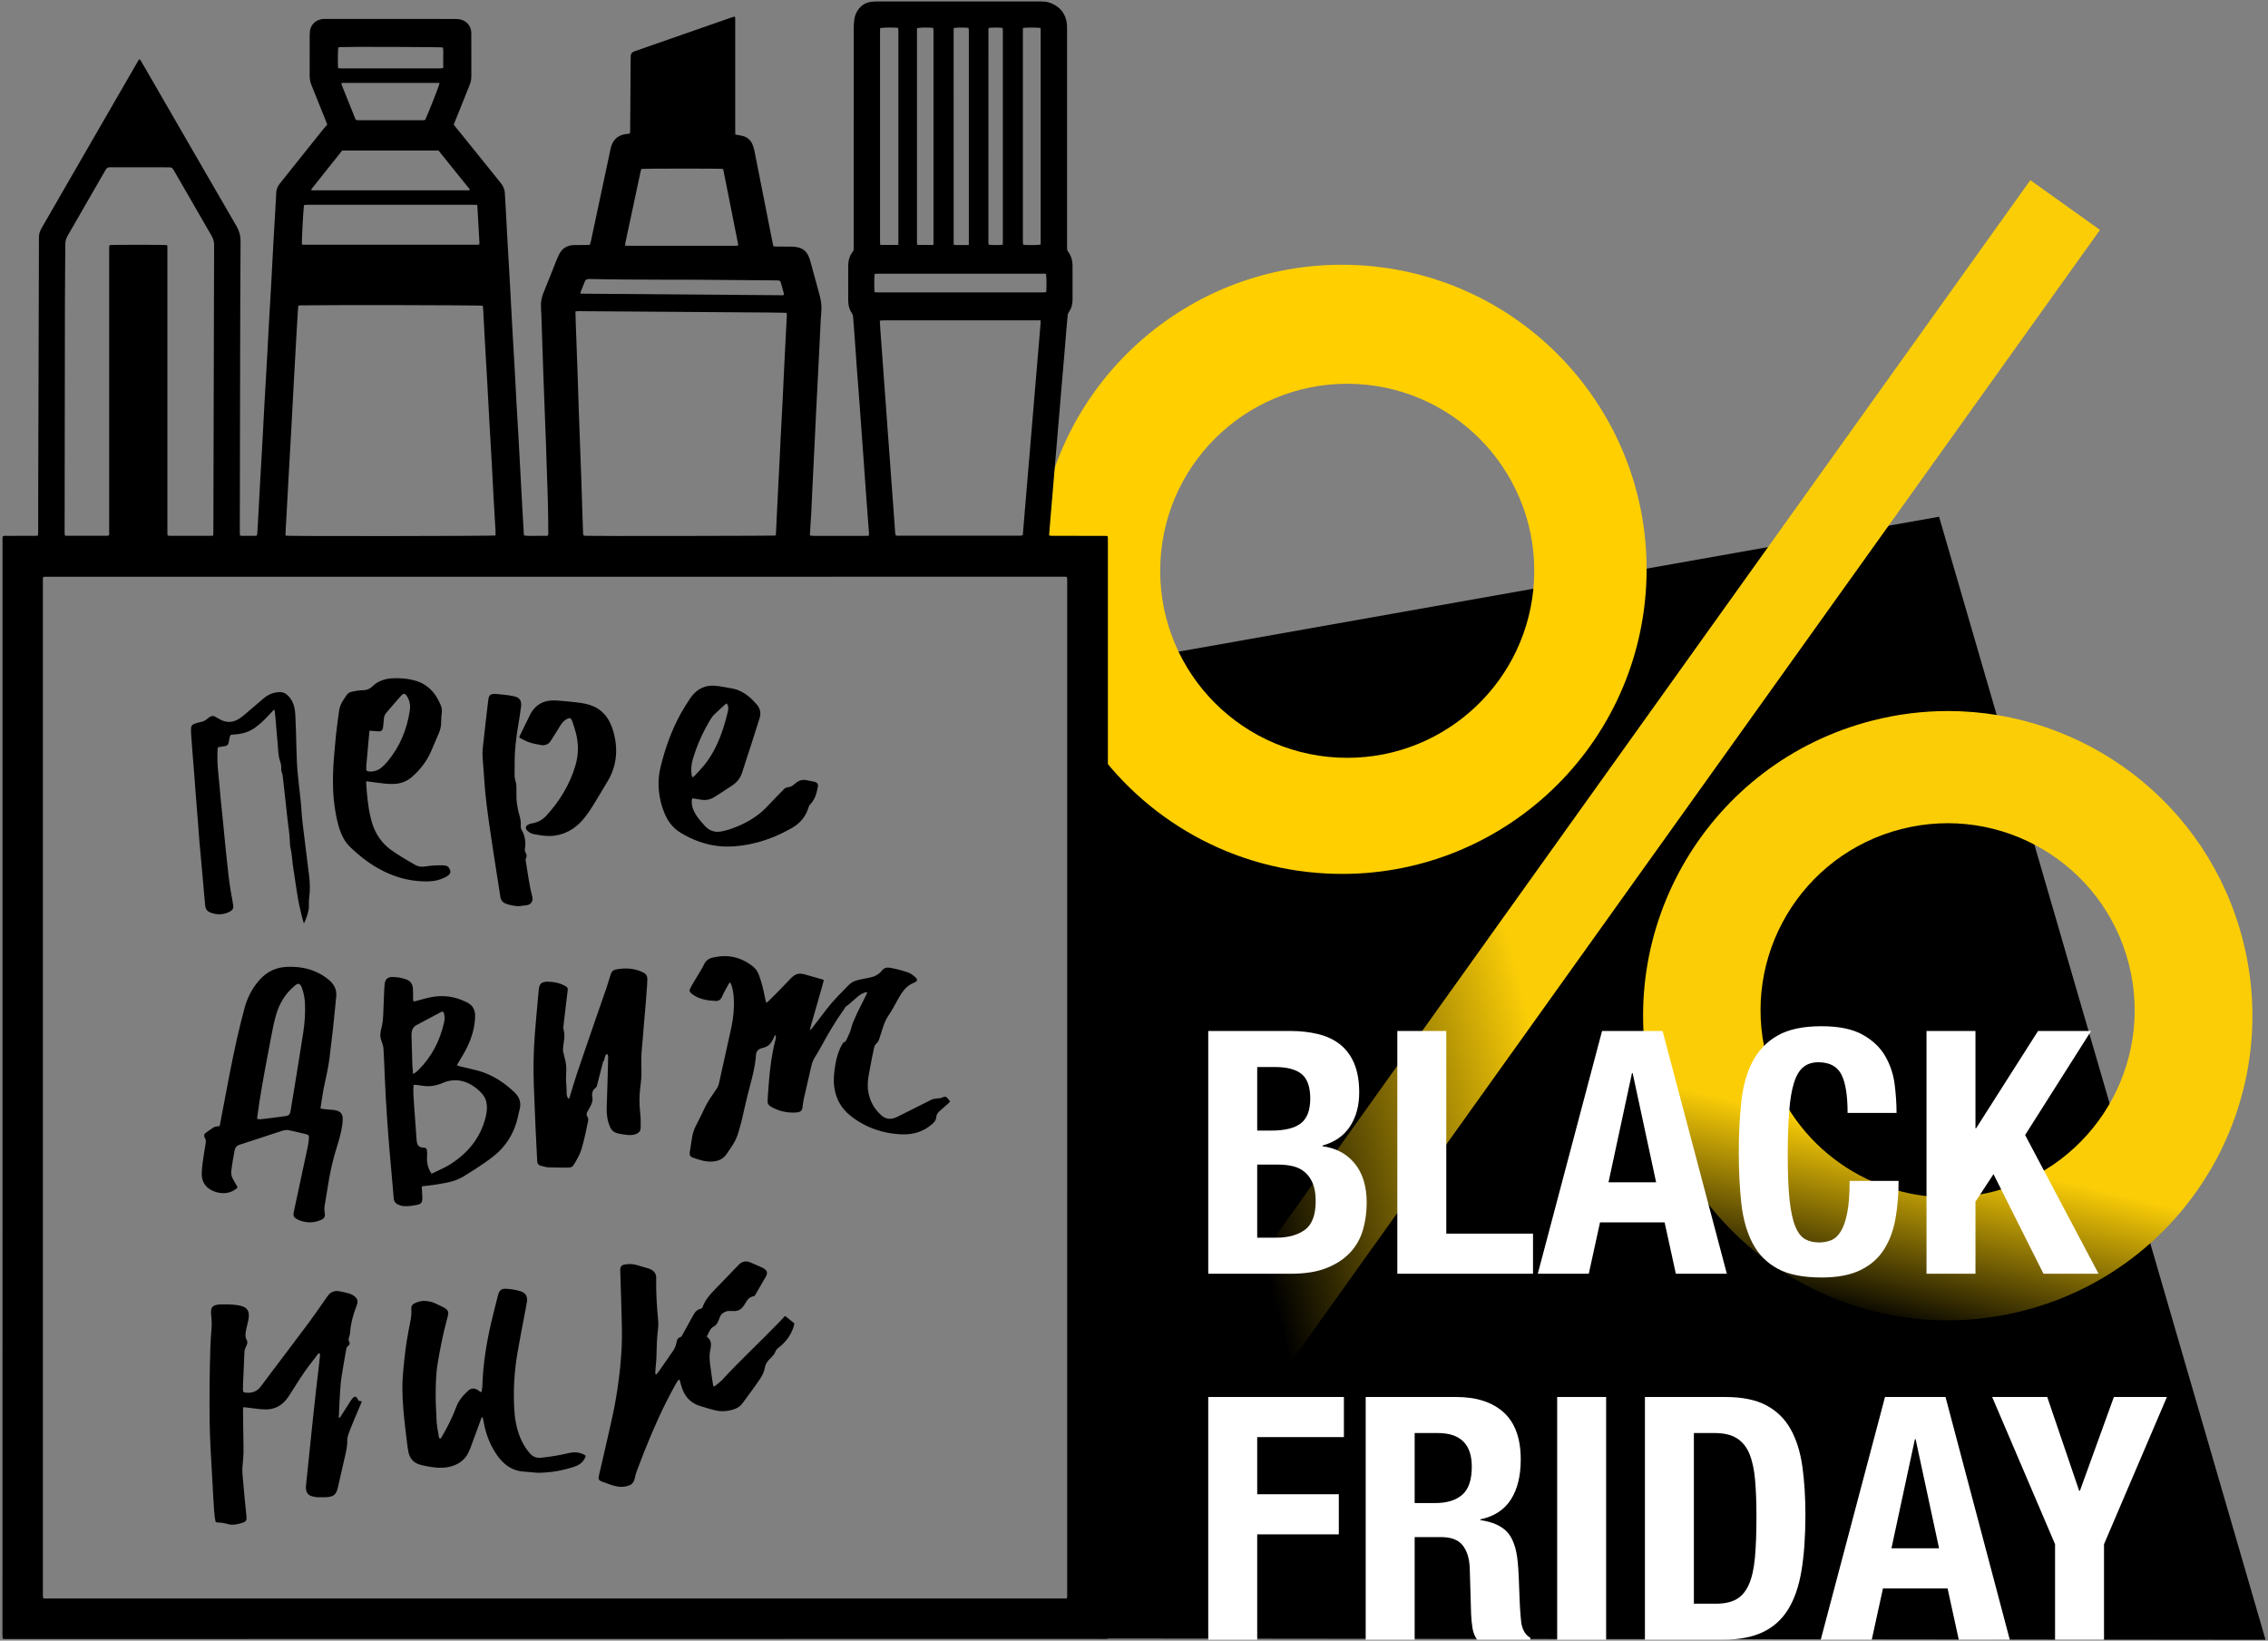 <svg width="452" height="327" viewBox="0 0 452 327" fill="none" xmlns="http://www.w3.org/2000/svg">
<rect x="0" y="0" width="452" height="327" fill="#808080" stroke="none"/>
<path d="M451.508 326.819L219.407 326.566L219.4 132.627L386.446 102.992L451.508 326.819Z" fill="black"/>
<path d="M206.827 110.46C206.791 111.197 206.767 111.931 206.757 112.663C206.717 115.559 209.088 114.371 211.62 113.183C214.084 112.028 216.7 110.872 217.397 113.473C219.004 119.467 212.919 140.837 216.175 145.965C226.381 162.044 243.976 173.085 264.443 174.103C297.928 175.768 326.421 149.972 328.085 116.488C329.751 83.003 303.955 54.509 270.471 52.844C269.444 52.793 268.423 52.768 267.407 52.768C235.265 52.768 208.44 78.001 206.827 110.46ZM266.644 150.995C246.083 149.972 230.244 132.476 231.267 111.916C232.288 91.355 249.785 75.515 270.345 76.537C290.905 77.56 306.745 95.056 305.723 115.616C304.732 135.548 288.26 151.041 268.524 151.041C267.9 151.041 267.273 151.027 266.644 150.995Z" fill="url(#paint0_linear_225_3)"/>
<path d="M373.14 143.621C340.66 151.927 321.06 184.989 329.364 217.471C337.669 249.952 370.733 269.551 403.213 261.247C435.695 252.943 455.295 219.879 446.989 187.397C439.975 159.961 415.292 141.717 388.22 141.715C383.241 141.715 378.185 142.331 373.14 143.621ZM352.037 210.589C346.937 190.645 358.972 170.343 378.917 165.244C398.861 160.144 419.164 172.179 424.263 192.124C429.361 212.068 417.328 232.371 397.383 237.469C394.285 238.261 391.18 238.64 388.124 238.64C371.499 238.64 356.344 227.436 352.037 210.589Z" fill="url(#paint1_linear_225_3)"/>
<path d="M229.361 281.135L243.24 291.055L418.515 45.825L404.635 35.905L229.361 281.135Z" fill="url(#paint2_linear_225_3)"/>
<path d="M250.555 246.685H254.35C256.698 246.685 258.595 246.166 260.041 245.126C261.489 244.089 262.21 242.166 262.21 239.369C262.21 237.967 262.018 236.802 261.637 235.879C261.25 234.953 260.731 234.203 260.074 233.641C259.419 233.078 258.639 232.678 257.739 232.453C256.834 232.229 255.838 232.115 254.758 232.115H250.555V246.685ZM250.555 225.339H253.331C256.045 225.339 258.018 224.854 259.261 223.883C260.503 222.91 261.125 221.274 261.125 218.969C261.125 216.667 260.562 215.042 259.434 214.09C258.302 213.141 256.518 212.667 254.077 212.667H250.555V225.339ZM240.798 205.483H257.129C259.118 205.483 260.955 205.689 262.651 206.094C264.346 206.498 265.802 207.178 267.022 208.126C268.242 209.079 269.191 210.339 269.867 211.921C270.543 213.505 270.882 215.446 270.882 217.751C270.882 220.369 270.275 222.615 269.055 224.494C267.834 226.369 266.003 227.641 263.566 228.321V228.457C266.275 228.821 268.422 229.969 270.003 231.913C271.585 233.858 272.375 236.453 272.375 239.707C272.375 241.603 272.129 243.409 271.629 245.126C271.133 246.843 270.286 248.346 269.089 249.633C267.89 250.919 266.334 251.949 264.411 252.718C262.493 253.486 260.11 253.869 257.265 253.869H240.798V205.483Z" fill="white"/>
<path d="M278.48 253.869V205.484H288.237V245.873H305.52V253.869H278.48Z" fill="white"/>
<path d="M325.379 213.888H325.243L320.567 235.641H330.055L325.379 213.888ZM344.151 253.869H333.986L331.75 243.637H318.873L316.637 253.869H306.471L319.281 205.484H331.342L344.151 253.869Z" fill="white"/>
<path d="M368.214 221.815C368.214 218.294 367.796 215.731 366.961 214.125C366.126 212.522 364.601 211.719 362.388 211.719C361.166 211.719 360.162 212.047 359.373 212.702C358.578 213.355 357.957 214.418 357.509 215.889C357.057 217.355 356.74 219.275 356.56 221.646C356.38 224.021 356.288 226.922 356.288 230.351C356.288 234.014 356.413 236.973 356.66 239.23C356.909 241.491 357.292 243.242 357.814 244.485C358.332 245.727 358.986 246.561 359.777 246.991C360.568 247.422 361.482 247.631 362.524 247.631C363.38 247.631 364.181 247.487 364.928 247.194C365.674 246.899 366.317 246.311 366.858 245.433C367.402 244.554 367.832 243.311 368.145 241.705C368.461 240.102 368.622 237.987 368.622 235.37H378.38C378.38 237.987 378.177 240.473 377.769 242.822C377.365 245.175 376.608 247.227 375.497 248.991C374.394 250.753 372.836 252.131 370.825 253.123C368.813 254.117 366.204 254.617 362.997 254.617C359.336 254.617 356.424 254.029 354.254 252.851C352.086 251.679 350.428 249.983 349.273 247.771C348.122 245.558 347.377 242.914 347.038 239.841C346.7 236.767 346.53 233.381 346.53 229.679C346.53 226.018 346.7 222.642 347.038 219.547C347.377 216.451 348.122 213.797 349.273 211.583C350.428 209.367 352.086 207.643 354.254 206.401C356.424 205.158 359.336 204.537 362.997 204.537C366.476 204.537 369.218 205.099 371.229 206.231C373.24 207.357 374.744 208.794 375.736 210.533C376.729 212.271 377.35 214.146 377.6 216.158C377.85 218.169 377.972 220.054 377.972 221.815H368.214Z" fill="white"/>
<path d="M393.701 205.483V224.862H393.837L406.172 205.483H416.741L403.595 226.222L418.231 253.869H407.256L397.293 234.015L393.701 239.505V253.869H383.944V205.483H393.701Z" fill="white"/>
<path d="M240.797 278.433H267.833V286.429H250.554V297.816H266.818V305.812H250.554V326.819H240.797V278.433Z" fill="white"/>
<path d="M281.934 299.576H286C288.348 299.576 290.158 299.024 291.423 297.918C292.687 296.812 293.319 294.944 293.319 292.327C293.319 287.856 291.059 285.618 286.544 285.618H281.934V299.576ZM272.176 278.434H290.202C294.268 278.434 297.43 279.463 299.691 281.518C301.948 283.572 303.076 286.702 303.076 290.904C303.076 294.154 302.422 296.812 301.114 298.867C299.8 300.922 297.768 302.246 295.014 302.83V302.966C297.452 303.33 299.239 304.116 300.367 305.338C301.496 306.554 302.198 308.524 302.467 311.234C302.558 312.135 302.624 313.12 302.672 314.183C302.716 315.246 302.76 316.428 302.808 317.738C302.896 320.315 303.032 322.278 303.212 323.635C303.484 324.988 304.07 325.914 304.978 326.414V326.819H294.404C293.908 326.142 293.591 325.363 293.455 324.48C293.319 323.598 293.227 322.686 293.183 321.734L292.911 312.451C292.823 310.554 292.348 309.066 291.488 307.98C290.632 306.896 289.187 306.355 287.151 306.355H281.934V326.819H272.176V278.434Z" fill="white"/>
<path d="M310.336 278.435H320.093V326.82H310.336V278.435Z" fill="white"/>
<path d="M337.581 319.635H341.919C343.633 319.635 345.011 319.34 346.051 318.756C347.087 318.168 347.915 317.198 348.525 315.84C349.135 314.488 349.539 312.702 349.746 310.488C349.949 308.275 350.051 305.518 350.051 302.22C350.051 299.466 349.959 297.047 349.779 294.97C349.599 292.892 349.223 291.164 348.661 289.786C348.095 288.407 347.261 287.371 346.154 286.668C345.047 285.97 343.566 285.618 341.717 285.618H337.581V319.635ZM327.823 278.434H343.815C347.202 278.434 349.937 278.984 352.014 280.095C354.091 281.202 355.709 282.783 356.859 284.838C358.01 286.892 358.79 289.367 359.198 292.26C359.606 295.15 359.809 298.382 359.809 301.948C359.809 306.198 359.547 309.888 359.029 313.028C358.507 316.168 357.617 318.756 356.353 320.786C355.087 322.819 353.393 324.334 351.267 325.33C349.146 326.323 346.459 326.819 343.206 326.819H327.823V278.434Z" fill="white"/>
<path d="M381.769 286.838H381.633L376.957 308.591H386.445L381.769 286.838ZM400.541 326.819H390.376L388.14 316.587H375.263L373.031 326.819H362.861L375.671 278.434H387.732L400.541 326.819Z" fill="white"/>
<path d="M408.003 278.433L414.371 297.139H414.51L421.286 278.433H431.855L419.319 307.775V326.819H409.562V307.775L397.026 278.433H408.003Z" fill="white"/>
<path d="M0.554 106.901C0.819 106.74 1.096 106.801 1.36 106.801C3.152 106.795 4.946 106.799 6.738 106.793C7.002 106.792 7.274 106.831 7.579 106.713C7.59 106.445 7.607 106.181 7.607 105.917C7.611 103.461 7.608 101.007 7.615 98.55C7.663 81.63 7.712 64.71 7.762 47.791C7.763 47.472 7.758 47.151 7.794 46.834C7.852 46.315 8.072 45.85 8.334 45.398C10.175 42.211 12.006 39.016 13.846 35.827C18.336 28.045 22.83 20.267 27.322 12.487C27.455 12.259 27.595 12.033 27.736 11.801C28.002 11.913 28.082 12.128 28.188 12.308C28.662 13.111 29.126 13.92 29.592 14.728C35.435 24.846 41.268 34.969 47.132 45.075C47.684 46.025 47.95 46.977 47.943 48.071C47.896 55.806 47.875 63.541 47.858 71.277C47.831 82.794 47.812 94.312 47.792 105.829C47.792 106.12 47.807 106.409 47.815 106.721C48.212 106.847 48.58 106.785 48.939 106.796C49.308 106.805 49.676 106.8 50.044 106.797C50.41 106.795 50.774 106.787 51.126 106.781C51.302 106.525 51.278 106.271 51.294 106.035C51.356 105.079 51.408 104.123 51.459 103.167C51.578 100.96 51.691 98.753 51.814 96.546C51.932 94.389 52.062 92.232 52.186 90.076C52.242 89.094 52.299 88.115 52.352 87.133C52.471 84.903 52.582 82.671 52.706 80.44C52.874 77.425 53.056 74.41 53.226 71.396C53.35 69.189 53.458 66.981 53.58 64.776C53.702 62.593 53.831 60.412 53.956 58.23C54.014 57.251 54.071 56.269 54.123 55.289C54.242 53.057 54.351 50.827 54.476 48.596C54.644 45.58 54.823 42.565 54.996 39.55C55.016 39.208 55.036 38.864 55.042 38.52C55.054 37.777 55.323 37.139 55.786 36.564C56.788 35.322 57.778 34.071 58.774 32.822C60.612 30.52 62.448 28.216 64.29 25.916C64.579 25.553 64.892 25.21 65.219 24.831C65.139 24.62 65.055 24.392 64.966 24.166C63.999 21.752 63.039 19.334 62.062 16.924C61.826 16.344 61.711 15.757 61.712 15.133C61.72 12.432 61.714 9.731 61.718 7.029C61.718 6.76 61.735 6.491 61.762 6.223C61.864 5.175 62.712 3.925 64.403 3.783C64.574 3.768 64.746 3.775 64.918 3.775C73.514 3.775 82.108 3.773 90.703 3.779C91.068 3.78 91.443 3.804 91.796 3.887C93.028 4.176 93.871 5.215 93.922 6.477C93.939 6.893 93.928 7.312 93.928 7.729C93.928 10.209 93.919 12.689 93.934 15.169C93.938 15.797 93.822 16.381 93.588 16.96C92.594 19.416 91.612 21.877 90.627 24.337C90.555 24.517 90.487 24.7 90.43 24.851C93.546 28.72 96.634 32.566 99.74 36.397C100.272 37.053 100.594 37.751 100.622 38.602C100.656 39.657 100.747 40.711 100.804 41.764C100.924 43.947 101.032 46.129 101.154 48.31C101.276 50.517 101.41 52.722 101.538 54.929C101.594 55.885 101.647 56.841 101.698 57.797C101.816 60.028 101.926 62.26 102.051 64.49C102.22 67.507 102.404 70.52 102.574 73.536C102.696 75.717 102.8 77.9 102.922 80.082C103.043 82.264 103.175 84.445 103.302 86.626C103.359 87.632 103.416 88.637 103.47 89.642C103.639 92.78 103.803 95.918 103.975 99.057C104.107 101.46 104.247 103.861 104.384 106.264C104.394 106.407 104.415 106.551 104.434 106.725C105.239 106.871 106.02 106.779 106.796 106.795C107.58 106.811 108.366 106.797 109.096 106.797C109.316 106.595 109.272 106.388 109.27 106.199C109.254 104.308 109.248 102.416 109.204 100.527C109.156 98.464 109.068 96.404 109 94.341C108.934 92.329 108.879 90.316 108.804 88.304C108.684 85.016 108.552 81.728 108.427 78.441C108.372 77.017 108.316 75.594 108.268 74.171C108.147 70.562 108.032 66.956 107.911 63.348C107.887 62.636 107.851 61.925 107.811 61.215C107.754 60.191 107.947 59.227 108.342 58.275C109.215 56.166 110.036 54.036 110.884 51.919C111.048 51.508 111.226 51.102 111.42 50.708C112.02 49.488 113.024 48.888 114.366 48.846C115.175 48.821 115.986 48.833 116.796 48.825C117.038 48.822 117.279 48.808 117.556 48.797C117.636 48.516 117.724 48.264 117.779 48.005C118.774 43.35 119.763 38.696 120.754 34.04C121.06 32.6 121.362 31.16 121.674 29.721C121.735 29.433 121.812 29.146 121.918 28.873C122.41 27.614 123.354 26.928 124.676 26.73C124.962 26.688 125.27 26.749 125.572 26.533C125.579 26.267 125.59 25.976 125.592 25.685C125.623 21.093 125.654 16.501 125.684 11.909C125.686 11.664 125.694 11.418 125.7 11.173C125.712 10.696 125.958 10.396 126.403 10.246C126.543 10.2 126.68 10.148 126.819 10.098C133.092 7.911 139.364 5.721 145.638 3.533C145.888 3.445 146.144 3.371 146.362 3.301C146.562 3.433 146.516 3.589 146.523 3.727C146.531 3.947 146.526 4.168 146.526 4.389C146.526 11.56 146.526 18.73 146.526 25.901C146.526 26.193 146.536 26.484 146.543 26.819C146.715 26.849 146.852 26.87 146.988 26.897C147.372 26.972 147.766 27.02 148.139 27.132C148.987 27.384 149.599 27.93 149.946 28.742C150.11 29.124 150.246 29.525 150.327 29.93C151.035 33.467 151.727 37.007 152.426 40.545C152.967 43.289 153.51 46.033 154.054 48.776C154.072 48.87 154.111 48.96 154.152 49.093C154.319 49.111 154.483 49.141 154.647 49.142C155.678 49.148 156.71 49.133 157.742 49.152C158.155 49.16 158.575 49.205 158.98 49.289C159.87 49.472 160.556 49.964 160.988 50.765C161.186 51.129 161.346 51.523 161.458 51.92C162.102 54.236 162.731 56.557 163.356 58.879C163.664 60.024 163.796 61.184 163.671 62.377C163.57 63.328 163.544 64.288 163.496 65.244C163.376 67.623 163.266 70.001 163.144 72.38C162.974 75.74 162.799 79.099 162.628 82.459C162.562 83.782 162.506 85.108 162.44 86.432C162.31 89.129 162.175 91.828 162.043 94.525C161.99 95.604 161.932 96.683 161.883 97.761C161.814 99.258 161.756 100.755 161.678 102.251C161.62 103.353 161.536 104.456 161.467 105.559C161.443 105.924 161.428 106.289 161.408 106.692C161.571 106.731 161.703 106.779 161.84 106.793C162.011 106.809 162.183 106.8 162.355 106.8C165.672 106.801 168.987 106.804 172.302 106.805C172.57 106.805 172.835 106.792 173.142 106.784C173.159 106.581 173.195 106.416 173.184 106.255C173.071 104.688 172.948 103.121 172.831 101.555C172.768 100.747 172.706 99.939 172.648 99.13C172.432 96.094 172.218 93.057 172 90.021C171.808 87.352 171.614 84.684 171.415 82.014C171.194 79.028 170.96 76.041 170.74 73.055C170.568 70.704 170.41 68.353 170.242 66.002C170.172 65.046 170.084 64.093 170.018 63.139C169.999 62.858 169.912 62.624 169.754 62.391C169.314 61.748 169.102 61.023 169.06 60.248C169.047 60.026 169.044 59.805 169.044 59.584C169.042 57.448 169.056 55.312 169.038 53.175C169.028 52.059 169.262 51.032 169.962 50.141C170.092 49.974 170.14 49.8 170.135 49.596C170.13 49.374 170.135 49.153 170.135 48.933C170.135 34.469 170.132 20.004 170.139 5.54C170.139 4.977 170.19 4.412 170.266 3.855C170.355 3.192 170.599 2.573 170.974 2.015C171.628 1.039 172.547 0.485 173.711 0.355C174.126 0.309 174.544 0.293 174.96 0.293C185.791 0.289 196.62 0.291 207.451 0.291C207.991 0.291 208.526 0.325 209.048 0.493C211.264 1.2 212.547 2.853 212.651 5.173C212.666 5.516 212.658 5.86 212.658 6.204V48.86C212.658 49.081 212.663 49.303 212.658 49.524C212.654 49.751 212.708 49.945 212.851 50.137C213.492 50.993 213.756 51.968 213.752 53.033C213.743 55.244 213.744 57.455 213.755 59.664C213.76 60.6 213.551 61.467 212.996 62.229C212.858 62.419 212.8 62.617 212.782 62.841C212.714 63.6 212.636 64.356 212.572 65.115C212.403 67.145 212.244 69.177 212.071 71.207C211.903 73.213 211.723 75.217 211.55 77.224C211.43 78.642 211.319 80.061 211.199 81.48C211.076 82.948 210.946 84.415 210.822 85.882C210.702 87.277 210.588 88.672 210.471 90.067C210.343 91.582 210.211 93.099 210.083 94.616C209.966 96.009 209.852 97.404 209.734 98.799C209.607 100.316 209.472 101.832 209.347 103.348C209.254 104.449 209.171 105.549 209.08 106.689C209.239 106.728 209.371 106.785 209.506 106.789C209.948 106.801 210.39 106.796 210.831 106.796C213.852 106.797 216.872 106.799 219.894 106.801C220.16 106.801 220.426 106.819 220.734 106.828C220.758 107.007 220.787 107.144 220.792 107.283C220.803 107.503 220.796 107.724 220.796 107.945C220.796 180.488 220.796 253.029 220.792 325.573C220.792 325.909 220.852 326.255 220.74 326.567C220.668 326.603 220.626 326.644 220.583 326.644C147.402 326.656 74.222 326.664 1.042 326.669C0.896 326.669 0.752 326.651 0.563 326.636C0.538 326.477 0.503 326.34 0.496 326.203C0.486 325.983 0.492 325.761 0.492 325.54C0.495 253.12 0.499 180.701 0.506 108.283C0.506 107.821 0.451 107.353 0.554 106.901ZM212.6 318.597C212.736 318.184 212.684 317.84 212.684 317.504C212.687 250.341 212.687 183.18 212.687 116.019C212.687 115.823 212.694 115.625 212.684 115.429C212.676 115.288 212.646 115.149 212.624 115C212.498 114.977 212.403 114.945 212.31 114.945C144.484 114.945 76.66 114.947 8.835 114.952C8.768 114.952 8.7 114.991 8.602 115.023C8.499 115.377 8.546 115.745 8.546 116.107C8.544 183.22 8.544 250.332 8.544 317.444C8.544 317.691 8.539 317.936 8.551 318.181C8.556 318.297 8.594 318.412 8.619 318.541C8.74 318.564 8.834 318.596 8.927 318.596C76.799 318.597 144.672 318.597 212.6 318.597ZM98.752 106.729C98.752 106.368 98.767 106.053 98.75 105.74C98.631 103.632 98.5 101.525 98.383 99.417C98.259 97.186 98.148 94.956 98.028 92.725C97.976 91.745 97.919 90.765 97.862 89.784C97.738 87.628 97.61 85.472 97.49 83.316C97.367 81.109 97.259 78.903 97.135 76.697C96.966 73.683 96.784 70.669 96.615 67.654C96.498 65.572 96.394 63.488 96.279 61.404C96.27 61.241 96.22 61.08 96.192 60.931C95.374 60.812 65.472 60.76 59.995 60.862C59.828 60.865 59.662 60.888 59.463 60.905C59.435 61.128 59.4 61.316 59.39 61.507C59.267 63.54 59.146 65.573 59.03 67.608C58.88 70.254 58.732 72.901 58.588 75.548C58.419 78.661 58.255 81.775 58.088 84.886C58.034 85.892 57.976 86.897 57.92 87.901C57.786 90.278 57.65 92.656 57.518 95.033C57.454 96.16 57.398 97.288 57.335 98.416C57.192 101.013 57.047 103.612 56.904 106.209C56.895 106.375 56.903 106.54 56.903 106.741C57.092 106.76 57.232 106.783 57.375 106.787C61.294 106.884 97.939 106.84 98.752 106.729ZM154.591 106.732C154.611 106.579 154.635 106.461 154.642 106.343C154.696 105.24 154.748 104.137 154.802 103.033C154.864 101.735 154.924 100.435 154.99 99.136C155.12 96.561 155.254 93.988 155.383 91.415C155.45 90.091 155.504 88.765 155.572 87.442C155.695 85.04 155.831 82.638 155.951 80.236C156.074 77.76 156.184 75.284 156.303 72.808C156.354 71.729 156.411 70.65 156.467 69.572C156.583 67.317 156.702 65.062 156.815 62.806C156.822 62.669 156.782 62.529 156.76 62.362C156.507 62.349 156.29 62.331 156.072 62.327C155.066 62.31 154.059 62.294 153.052 62.286C146.794 62.24 140.534 62.194 134.274 62.151C128.53 62.111 122.786 62.072 117.042 62.032C116.428 62.028 115.815 62.011 115.2 62.013C115.04 62.013 114.88 62.061 114.679 62.094C114.703 62.944 114.722 63.752 114.75 64.56C114.871 67.945 114.999 71.329 115.119 74.715C115.194 76.824 115.254 78.934 115.324 81.044C115.375 82.541 115.428 84.037 115.484 85.533C115.606 88.869 115.734 92.205 115.852 95.541C115.927 97.676 115.987 99.811 116.058 101.945C116.1 103.269 116.144 104.595 116.196 105.919C116.207 106.184 116.16 106.461 116.322 106.733C116.426 106.752 116.543 106.787 116.66 106.792C118.224 106.863 153.938 106.812 154.591 106.732ZM33.274 48.861C33.314 48.936 33.328 48.956 33.335 48.978C33.343 49.001 33.344 49.026 33.347 49.05C33.35 49.075 33.352 49.1 33.355 49.124C33.356 49.148 33.356 49.173 33.358 49.197C33.358 49.222 33.358 49.246 33.359 49.272C33.359 49.296 33.359 49.32 33.359 49.345C33.359 49.369 33.359 49.395 33.359 49.419C33.359 68.278 33.359 87.137 33.36 105.997V106.144C33.36 106.169 33.36 106.193 33.36 106.219C33.36 106.268 33.36 106.316 33.362 106.365C33.362 106.391 33.363 106.415 33.364 106.439C33.366 106.464 33.366 106.488 33.368 106.512C33.372 106.537 33.375 106.561 33.38 106.585C33.386 106.608 33.392 106.632 33.403 106.653C33.415 106.673 33.432 106.692 33.479 106.749C33.56 106.761 33.678 106.793 33.795 106.793C36.57 106.796 39.344 106.797 42.119 106.795C42.234 106.795 42.348 106.759 42.492 106.733C42.504 106.452 42.523 106.211 42.523 105.971C42.57 86.939 42.612 67.908 42.67 48.876C42.671 48.187 42.51 47.589 42.166 46.995C39.691 42.727 37.235 38.448 34.772 34.173C34.296 33.346 34.295 33.348 33.319 33.346C29.66 33.343 26 33.34 22.342 33.336C22.17 33.336 21.998 33.343 21.827 33.34C21.528 33.334 21.31 33.48 21.144 33.711C21.044 33.849 20.962 34.001 20.876 34.149C18.415 38.425 15.959 42.704 13.488 46.974C13.171 47.523 13.015 48.08 13.014 48.718C13.002 52.5 12.946 56.282 12.939 60.064C12.911 75.362 12.896 90.661 12.876 105.96C12.876 106.083 12.867 106.207 12.88 106.328C12.895 106.468 12.931 106.605 12.966 106.783H14.683C16.771 106.783 18.858 106.787 20.946 106.779C21.203 106.777 21.484 106.861 21.755 106.635V105.7C21.755 87.16 21.755 68.62 21.755 50.08C21.755 49.809 21.747 49.538 21.759 49.269C21.764 49.129 21.803 48.99 21.824 48.861C22.478 48.763 32.652 48.764 33.274 48.861ZM207.378 63.852H206.426C196.383 63.852 186.34 63.852 176.296 63.852C176.124 63.852 175.952 63.844 175.78 63.855C175.642 63.864 175.504 63.897 175.339 63.925C175.38 64.597 175.412 65.233 175.458 65.869C175.583 67.606 175.716 69.345 175.842 71.084C175.96 72.7 176.074 74.316 176.191 75.932C176.319 77.695 176.452 79.457 176.582 81.22C176.699 82.812 176.808 84.403 176.924 85.995C177.055 87.781 177.191 89.569 177.322 91.356C177.438 92.948 177.55 94.54 177.666 96.13C177.792 97.82 177.923 99.509 178.046 101.199C178.164 102.815 178.272 104.431 178.39 106.047C178.406 106.264 178.451 106.48 178.482 106.683C178.796 106.823 179.096 106.768 179.386 106.768C187.22 106.771 195.054 106.771 202.886 106.771C203.059 106.771 203.231 106.781 203.402 106.765C203.54 106.752 203.675 106.708 203.832 106.673C205.023 92.529 206.211 78.417 207.396 64.304C207.407 64.185 207.387 64.065 207.378 63.852ZM147.066 48.944C147.084 48.895 147.098 48.873 147.099 48.852C147.102 48.779 147.111 48.703 147.096 48.633C146.112 43.677 145.127 38.722 144.139 33.768C144.135 33.746 144.116 33.727 144.1 33.709C144.084 33.692 144.063 33.678 144.044 33.664C143.41 33.578 128.468 33.583 127.818 33.673C127.768 33.839 127.703 34.02 127.663 34.206C127.348 35.669 127.04 37.133 126.728 38.596C126.026 41.881 125.319 45.165 124.62 48.452C124.587 48.606 124.598 48.77 124.584 48.985C131.975 48.985 139.311 48.985 146.647 48.984C146.791 48.984 146.935 48.957 147.066 48.944ZM95.124 40.833C94.708 40.827 94.392 40.817 94.076 40.817C83.247 40.817 72.418 40.817 61.588 40.817C61.392 40.817 61.195 40.809 60.999 40.821C60.859 40.831 60.722 40.865 60.598 40.885C60.451 41.545 60.102 48.092 60.175 48.705C60.236 48.728 60.303 48.776 60.368 48.776C71.983 48.781 83.599 48.782 95.214 48.781C95.306 48.781 95.399 48.74 95.512 48.713C95.526 48.578 95.555 48.46 95.548 48.343C95.411 45.869 95.27 43.397 95.124 40.833ZM68.194 29.996C66.16 32.55 64.127 35.102 62.098 37.657C62.058 37.708 62.046 37.781 62.002 37.892C62.316 37.967 62.606 37.936 62.89 37.936C72.831 37.937 82.771 37.937 92.712 37.937C92.908 37.937 93.104 37.941 93.3 37.933C93.414 37.929 93.551 37.968 93.63 37.753C91.56 35.182 89.472 32.588 87.384 29.996H68.194ZM179.024 48.813C179.034 48.426 179.047 48.112 179.047 47.796V6.555C179.047 6.383 179.055 6.209 179.044 6.039C179.032 5.873 178.999 5.709 178.979 5.553C178.036 5.441 175.919 5.472 175.398 5.613C175.392 5.915 175.386 6.231 175.386 6.545C175.384 20.293 175.384 34.04 175.384 47.788C175.384 47.984 175.38 48.181 175.388 48.377C175.396 48.516 175.423 48.653 175.444 48.813H179.024ZM203.871 5.561C203.866 5.917 203.856 6.233 203.856 6.548V47.794C203.856 47.992 203.848 48.188 203.859 48.384C203.868 48.523 203.906 48.661 203.927 48.788C204.731 48.877 206.77 48.86 207.346 48.761C207.363 48.701 207.4 48.635 207.4 48.568C207.402 34.303 207.402 20.038 207.399 5.773C207.399 5.707 207.36 5.639 207.343 5.58C206.766 5.476 204.715 5.46 203.871 5.561ZM186.04 48.816V47.865V6.469C186.04 6.297 186.048 6.125 186.035 5.955C186.027 5.816 185.994 5.679 185.974 5.553C184.967 5.44 183.274 5.471 182.75 5.619V6.551V47.798C182.75 47.995 182.743 48.192 182.754 48.388C182.762 48.525 182.794 48.663 182.819 48.816H186.04ZM193.071 48.827C193.078 48.417 193.086 48.102 193.086 47.786V6.545C193.086 6.349 193.094 6.152 193.083 5.957C193.072 5.817 193.035 5.68 193.012 5.553C192.206 5.46 190.654 5.476 190.106 5.584C190.088 5.668 190.054 5.761 190.054 5.855C190.054 20.092 190.055 34.331 190.059 48.568C190.059 48.636 190.103 48.704 190.143 48.822C191.083 48.856 192.03 48.846 193.071 48.827ZM199.847 48.781C199.854 48.425 199.863 48.111 199.863 47.796V6.559C199.863 6.363 199.871 6.165 199.86 5.971C199.852 5.831 199.82 5.692 199.802 5.565C199.098 5.467 197.622 5.473 197.055 5.573C197.035 5.637 196.992 5.705 196.992 5.773C196.987 20.009 196.984 34.245 196.984 48.483C196.984 48.576 197.018 48.669 197.034 48.755C197.58 48.862 198.966 48.88 199.847 48.781ZM174.306 58.261C174.632 58.267 174.922 58.276 175.214 58.276C186.01 58.277 196.806 58.277 207.6 58.276C207.774 58.276 207.946 58.286 208.116 58.272C208.254 58.26 208.387 58.217 208.51 58.191C208.598 57.211 208.575 55.188 208.467 54.604C208.199 54.512 207.904 54.55 207.615 54.55C196.796 54.549 185.975 54.549 175.155 54.549C175.008 54.549 174.86 54.542 174.714 54.552C174.575 54.561 174.436 54.589 174.311 54.606C174.218 55.257 174.211 57.472 174.306 58.261ZM87.616 16.523C81.168 16.523 74.79 16.521 68.41 16.524C68.292 16.524 68.175 16.555 68.018 16.576C68.063 16.742 68.087 16.885 68.139 17.017C69.023 19.227 69.908 21.433 70.798 23.64C70.842 23.748 70.923 23.841 70.978 23.925C71.084 23.939 71.156 23.956 71.23 23.956C75.599 23.957 79.968 23.959 84.338 23.956C84.478 23.956 84.618 23.915 84.735 23.896C85.458 22.343 87.49 17.171 87.616 16.523ZM156.246 58.793C156.227 58.656 156.223 58.535 156.194 58.42C156.04 57.852 155.876 57.286 155.726 56.717C155.508 55.891 155.511 55.891 154.627 55.883C151.73 55.86 148.832 55.849 145.935 55.81C136.507 55.682 127.078 55.822 117.65 55.611C117.527 55.608 117.404 55.608 117.282 55.612C116.93 55.621 116.678 55.772 116.546 56.114C116.27 56.822 115.982 57.526 115.707 58.236C115.676 58.315 115.694 58.413 115.687 58.531C129.13 58.636 142.534 58.741 155.936 58.844C156.031 58.844 156.124 58.815 156.246 58.793ZM67.391 13.608C67.716 13.616 68.006 13.629 68.295 13.629C74.65 13.63 81.003 13.63 87.358 13.63C87.53 13.63 87.702 13.637 87.872 13.627C88.011 13.617 88.148 13.584 88.332 13.555C88.332 12.835 88.346 12.15 88.328 11.468C88.311 10.793 88.406 10.111 88.264 9.453C87.643 9.36 69.431 9.3 67.767 9.383C67.648 9.389 67.532 9.428 67.427 9.448C67.319 9.997 67.294 12.573 67.391 13.608Z" fill="black"/>
<path d="M168.516 200.668C168.411 200.838 168.315 201.008 168.201 201.166C166.515 203.526 165.041 206.016 163.671 208.57C163.275 209.306 162.835 210.015 162.397 210.724C162.072 211.252 161.844 211.811 161.707 212.418C161.207 214.618 160.691 216.814 160.192 219.014C160.095 219.442 160.047 219.884 159.981 220.319C159.952 220.514 159.956 220.715 159.909 220.904C159.805 221.32 159.547 221.596 159.108 221.662C158.841 221.702 158.572 221.744 158.303 221.75C156.648 221.783 155.096 221.411 153.656 220.579C153.209 220.32 152.952 219.99 152.989 219.455C153.017 219.039 153.007 218.619 153.037 218.203C153.192 216.099 153.352 213.992 153.641 211.903C153.859 210.323 154.148 208.754 154.552 207.208C154.628 206.922 154.689 206.644 154.573 206.288C154.479 206.376 154.393 206.424 154.357 206.496C154.215 206.779 154.1 207.079 153.949 207.36C153.533 208.134 152.92 208.662 152.04 208.843C151.921 208.868 151.805 208.908 151.689 208.947C151.089 209.143 150.716 209.571 150.675 210.179C150.492 212.894 149.708 215.479 149.035 218.09C148.6 219.775 148.26 221.484 147.852 223.176C147.64 224.058 147.38 224.927 147.129 225.799C146.863 226.727 146.433 227.58 145.904 228.383C145.579 228.875 145.229 229.35 144.92 229.851C144.22 230.978 143.169 231.447 141.893 231.512C141.251 231.543 140.613 231.463 139.995 231.318C139.352 231.167 138.724 230.952 138.1 230.732C137.552 230.539 137.376 230.218 137.463 229.648C137.611 228.679 137.776 227.711 137.92 226.74C138.028 226.004 138.247 225.307 138.564 224.639C138.787 224.172 139.028 223.719 139.256 223.256C139.595 222.575 139.945 221.9 140.261 221.208C140.648 220.358 141.093 219.542 141.623 218.771C142.025 218.184 142.417 217.59 142.817 217.002C143.053 216.652 143.213 216.276 143.304 215.859C144.109 212.196 144.924 208.534 145.735 204.87C146.168 202.918 146.353 200.944 146.239 198.947C146.185 198.036 146.06 197.14 145.748 196.278C145.7 196.146 145.632 196.019 145.531 195.792C145.379 195.931 145.288 195.983 145.245 196.059C144.889 196.703 144.539 197.348 144.196 197.999C144.06 198.259 143.955 198.536 143.828 198.802C143.601 199.27 143.199 199.52 142.704 199.502C141.072 199.438 139.477 199.204 138.088 198.242C137.928 198.13 137.773 198.003 137.64 197.862C137.439 197.65 137.365 197.396 137.503 197.118C137.632 196.855 137.756 196.587 137.907 196.335C138.445 195.427 139 194.53 139.537 193.622C139.8 193.179 140.068 192.735 140.283 192.27C140.651 191.472 141.229 191.036 142.104 190.838C144.964 190.187 147.545 190.708 149.883 192.49C150.489 192.95 150.952 193.512 151.212 194.212C151.501 194.992 151.755 195.79 151.963 196.595C152.201 197.52 152.371 198.463 152.573 199.398C152.604 199.538 152.655 199.672 152.713 199.867C152.852 199.774 152.957 199.724 153.037 199.648C153.6 199.102 154.168 198.558 154.716 197.996C155.643 197.047 156.553 196.083 157.476 195.131C157.68 194.919 157.893 194.714 158.123 194.531C158.628 194.127 159.209 193.983 159.849 194.096C159.971 194.118 160.095 194.127 160.212 194.16C161.437 194.504 162.663 194.854 163.885 195.206C163.977 195.231 164.059 195.292 164.181 195.356C163.909 196.48 163.563 197.572 163.255 198.674C162.952 199.762 162.62 200.84 162.325 201.928C162.025 203.035 161.659 204.122 161.407 205.263C161.692 205.235 161.757 205.026 161.871 204.879C162.873 203.576 163.865 202.263 164.873 200.963C166.172 199.292 167.696 197.827 169.161 196.31C169.688 195.763 170.369 195.471 171.095 195.303C171.811 195.138 172.533 195.007 173.255 194.864C174.244 194.668 175.113 194.271 175.756 193.448C176.153 192.94 176.708 192.768 177.333 192.878C178.564 193.098 179.776 193.403 180.959 193.814C181.576 194.03 182.069 194.436 182.532 194.876C182.879 195.203 182.807 195.524 182.383 195.758C182.319 195.792 182.252 195.824 182.183 195.852C181.115 196.271 180.315 197.014 179.689 197.954C179.363 198.44 179.071 198.955 178.791 199.472C178.255 200.466 177.712 201.455 177.075 202.388C176.588 203.103 176.259 203.899 175.987 204.715C175.739 205.459 175.5 206.207 175.264 206.955C175.144 207.336 174.991 207.69 174.683 207.962C174.415 208.195 174.273 208.51 174.199 208.851C174.06 209.472 173.921 210.096 173.8 210.72C173.597 211.756 173.412 212.794 173.212 213.828C172.972 215.064 172.829 216.298 173.037 217.558C173.345 219.422 174.199 220.984 175.591 222.248C176.407 222.988 177.351 223.187 178.391 222.783C178.731 222.648 179.06 222.478 179.388 222.314C181.471 221.272 183.555 220.234 185.633 219.184C185.905 219.047 186.185 218.992 186.48 218.96C187.011 218.904 187.549 218.919 188.047 218.634C188.329 218.471 188.627 218.626 188.835 218.866C189.011 219.067 189.161 219.292 189.345 219.535C189.232 219.662 189.132 219.796 189.011 219.906C188.444 220.415 187.879 220.926 187.301 221.42C186.896 221.77 186.609 222.156 186.58 222.727C186.556 223.215 186.255 223.59 185.905 223.915C184.933 224.815 183.809 225.438 182.531 225.788C181.376 226.103 180.201 226.142 179.024 226.05C177.407 225.922 175.821 225.612 174.289 225.055C172.545 224.42 170.94 223.535 169.493 222.376C167.601 220.863 166.523 218.902 166.241 216.482C166.068 215.019 166.253 213.59 166.488 212.16C166.676 211.02 166.988 209.91 167.467 208.854C167.629 208.499 167.839 208.166 168.039 207.828C168.081 207.76 168.18 207.727 168.305 207.642C168.356 208.155 169.255 206.014 169.255 206.014C169.341 205.867 169.421 205.572 169.493 205.416L169.932 203.942C169.932 203.942 170.733 202.096 170.797 201.97C171.376 200.806 171.959 199.642 172.536 198.478C172.643 198.263 172.736 198.043 172.835 197.828C172.628 197.694 172.463 197.779 172.309 197.835C171.845 198.003 171.415 198.24 171.033 198.554C170.673 198.851 170.327 199.163 169.979 199.472C169.759 199.666 169.541 199.862 169.291 200.084L168.516 200.668Z" fill="black"/>
<path d="M67.615 282.586C67.815 282.552 67.859 282.368 67.944 282.236C68.541 281.308 69.128 280.372 69.725 279.442C69.897 279.174 70.077 278.908 70.285 278.669C70.645 278.254 70.932 278.28 71.219 278.729C71.311 278.872 71.384 279.026 71.471 279.184C71.576 279.204 71.671 279.221 71.765 279.237C71.859 279.253 71.953 279.266 72.036 279.28C72.055 279.35 72.087 279.402 72.073 279.434C71.531 280.724 70.977 282.008 70.441 283.297C70.093 284.136 69.749 284.976 69.445 285.829C69.309 286.217 69.203 286.642 69.212 287.049C69.235 288.018 69.051 288.953 68.84 289.885C68.353 292.038 67.861 294.19 67.365 296.341C67.295 296.65 67.211 296.961 67.089 297.254C66.859 297.812 66.444 298.172 65.844 298.293C65.604 298.341 65.361 298.392 65.117 298.4C64.529 298.42 63.939 298.43 63.351 298.416C63.059 298.408 62.767 298.349 62.479 298.296C61.421 298.105 60.909 297.462 60.969 296.3C60.999 295.737 61.08 295.176 61.137 294.614C61.265 293.369 61.393 292.125 61.521 290.88C61.645 289.685 61.771 288.489 61.895 287.292C62.015 286.145 62.132 284.997 62.252 283.85C62.377 282.654 62.505 281.46 62.635 280.264C62.751 279.19 62.865 278.117 62.989 277.044C63.16 275.557 63.34 274.07 63.512 272.585C63.597 271.853 63.676 271.121 63.756 270.389C63.78 270.173 63.801 269.954 63.709 269.764C63.548 269.674 63.459 269.753 63.381 269.856C62.449 271.089 61.477 272.294 60.597 273.565C59.633 274.956 58.761 276.409 57.839 277.829C57.545 278.28 57.251 278.74 56.893 279.14C55.883 280.276 54.608 280.898 53.075 280.912C52.513 280.917 51.948 280.865 51.388 280.805C50.44 280.705 49.496 280.577 48.508 280.456C48.477 280.629 48.431 280.764 48.432 280.9C48.449 282.741 48.473 284.582 48.496 286.422C48.509 287.504 48.553 288.585 48.528 289.664C48.507 290.52 48.391 291.374 48.333 292.233C48.303 292.673 48.268 293.117 48.303 293.556C48.451 295.365 48.621 297.173 48.792 298.981C48.893 300.056 49.019 301.129 49.116 302.204C49.193 303.061 49.027 303.304 48.213 303.54C47.815 303.656 47.408 303.765 46.999 303.829C46.489 303.908 45.971 303.933 45.467 303.776C44.759 303.553 44.032 303.457 43.293 303.434C43.199 303.433 43.105 303.402 42.993 303.38C42.797 302.578 42.721 301.773 42.665 300.972C42.536 299.134 42.445 297.296 42.341 295.458C42.215 293.228 42.075 290.998 41.968 288.766C41.884 287.001 41.816 285.233 41.787 283.466C41.704 278.409 41.78 273.352 41.932 268.294C41.963 267.24 42.052 266.188 42.133 265.134C42.204 264.226 42.225 263.322 42.112 262.416C42.064 262.028 42.052 261.632 42.071 261.241C42.096 260.664 42.4 260.272 42.965 260.121C43.224 260.053 43.493 260.002 43.76 259.994C44.988 259.95 46.216 259.958 47.433 260.149C47.793 260.204 48.159 260.29 48.493 260.432C49.185 260.725 49.575 261.273 49.592 262.032C49.6 262.394 49.56 262.766 49.489 263.125C49.372 263.726 49.207 264.318 49.073 264.916C49.015 265.178 48.983 265.446 48.944 265.714C48.876 266.188 48.923 266.652 49.167 267.07C49.332 267.352 49.32 267.629 49.224 267.918C49.163 268.102 49.1 268.293 49.001 268.46C48.795 268.81 48.728 269.188 48.711 269.585C48.621 271.745 48.523 273.904 48.429 276.062C48.419 276.332 48.409 276.601 48.415 276.872C48.428 277.429 48.511 277.52 49.039 277.57C50.255 277.69 51.259 277.32 51.997 276.308C52.533 275.574 53.081 274.85 53.628 274.125C56.301 270.577 58.991 267.04 61.644 263.476C62.772 261.961 63.829 260.393 64.919 258.848C65.06 258.646 65.199 258.444 65.345 258.248C65.915 257.484 66.683 257.19 67.608 257.357C68.235 257.466 68.853 257.621 69.472 257.774C69.879 257.877 70.253 258.06 70.591 258.314C71.12 258.716 71.448 259.189 71.129 260.049C71.061 260.234 71.008 260.424 70.937 260.606C70.315 262.218 69.887 263.872 69.773 265.602C69.755 265.892 69.677 266.184 69.58 266.457C69.46 266.797 69.403 267.108 69.599 267.442C69.771 267.738 69.711 268.013 69.417 268.212C69.153 268.392 69.052 268.646 69 268.954C68.688 270.792 68.329 272.621 68.057 274.466C67.885 275.629 67.817 276.81 67.741 277.985C67.652 279.356 67.601 280.73 67.54 282.104C67.533 282.262 67.464 282.441 67.615 282.586Z" fill="black"/>
<path d="M150.382 258.315C149.54 258.407 149.028 258.9 148.647 259.575C148.491 259.852 148.319 260.123 148.128 260.376C147.654 261.003 147.036 261.347 146.228 261.3C145.935 261.282 145.64 261.287 145.346 261.284C144.94 261.28 144.574 261.41 144.23 261.611C143.855 261.827 143.588 262.128 143.45 262.55C143.35 262.851 143.222 263.143 143.087 263.431C142.888 263.862 142.628 264.228 142.168 264.44C141.827 264.599 141.611 264.914 141.438 265.246C141.243 265.616 141.055 265.987 140.866 266.354C140.891 266.4 140.903 266.455 140.938 266.482C141.632 267.002 141.774 267.714 141.65 268.518C141.608 268.784 141.556 269.048 141.507 269.314C141.338 270.244 141.43 271.176 141.543 272.102C141.706 273.415 141.916 274.724 142.111 276.035C142.124 276.124 142.17 276.208 142.219 276.346C142.358 276.288 142.48 276.27 142.564 276.2C142.983 275.859 143.391 275.507 143.802 275.156C143.839 275.126 143.874 275.09 143.907 275.052C147.591 271.034 151.612 267.346 155.391 263.419C155.73 263.066 156.055 262.703 156.41 262.32C156.44 262.327 156.526 262.32 156.575 262.359C157.15 262.816 157.719 263.282 158.306 263.756C158.279 263.915 158.271 264.058 158.232 264.195C157.718 266.008 156.66 267.45 155.179 268.59C154.88 268.819 154.648 269.051 154.52 269.432C154.416 269.746 154.174 270.019 153.959 270.283C153.742 270.547 153.478 270.774 153.244 271.026C152.819 271.483 152.519 271.999 152.418 272.634C152.286 273.447 151.914 274.171 151.459 274.847C150.98 275.56 150.48 276.258 149.976 276.955C149.315 277.868 148.631 278.768 147.976 279.686C147.558 280.272 146.99 280.634 146.326 280.862C145.043 281.3 143.732 281.4 142.415 281.066C141.395 280.807 140.386 280.506 139.383 280.183C137.816 279.68 136.742 278.618 136.099 277.123C135.888 276.63 135.758 276.102 135.598 275.587C135.534 275.384 135.488 275.178 135.434 274.967C135.15 275.032 135.047 275.242 134.932 275.419C134.747 275.708 134.586 276.012 134.42 276.312C132.112 280.484 130.179 284.83 128.422 289.256C127.987 290.35 127.576 291.452 127.152 292.55C126.904 293.191 126.666 293.834 126.539 294.512C126.503 294.704 126.443 294.894 126.372 295.075C126.186 295.56 125.851 295.896 125.356 296.07C124.65 296.319 123.934 296.42 123.186 296.295C122.507 296.182 121.848 295.996 121.206 295.751C120.794 295.594 120.376 295.451 119.964 295.296C119.355 295.068 119.202 294.804 119.347 294.164C119.635 292.898 119.942 291.635 120.23 290.367C120.868 287.571 121.518 284.775 122.128 281.974C122.619 279.719 122.984 277.444 123.291 275.158C123.766 271.599 124.015 268.027 123.939 264.438C123.86 260.732 123.724 257.027 123.615 253.323C123.611 253.2 123.599 253.076 123.611 252.955C123.664 252.418 123.952 252.116 124.492 252.03C125.3 251.899 126.103 251.896 126.896 252.132C127.694 252.368 128.498 252.587 129.291 252.835C129.544 252.915 129.794 253.039 130.014 253.19C130.488 253.51 130.751 253.966 130.774 254.547C130.779 254.694 130.776 254.843 130.775 254.99C130.728 257.718 130.899 260.435 131.17 263.147C131.258 264.038 131.139 264.91 131.04 265.788C130.97 266.42 130.935 267.059 130.91 267.696C130.867 268.75 130.859 269.807 130.808 270.862C130.779 271.498 130.694 272.131 130.642 272.767C130.616 273.084 130.604 273.403 130.596 273.72C130.595 273.784 130.639 273.847 130.656 273.896C130.802 273.96 130.862 273.862 130.92 273.795C131.066 273.63 131.21 273.46 131.336 273.279C132.275 271.93 133.207 270.574 134.15 269.228C134.451 268.798 134.66 268.338 134.756 267.823C134.787 267.654 134.85 267.491 134.882 267.323C134.958 266.934 135.123 266.632 135.546 266.532C135.815 266.467 135.912 266.222 136.03 266.008C136.539 265.084 137.043 264.159 137.552 263.234C137.802 262.783 138.048 262.331 138.311 261.888C138.607 261.387 138.992 260.984 139.596 260.872C139.847 260.826 139.974 260.662 140.054 260.446C140.54 259.122 141.423 258.078 142.39 257.087C143.948 255.487 145.495 253.875 147.047 252.267C147.082 252.232 147.115 252.198 147.148 252.16C147.82 251.427 148.62 251.222 149.546 251.61C150.336 251.94 151.124 252.28 151.903 252.639C152.143 252.751 152.37 252.911 152.568 253.088C152.848 253.339 152.92 253.671 152.804 254.031C152.76 254.171 152.706 254.31 152.632 254.438C151.884 255.732 151.132 257.023 150.382 258.315Z" fill="black"/>
<path d="M63.872 220.93C64.183 220.985 64.421 221.038 64.661 221.062C65.296 221.127 65.932 221.169 66.567 221.238C66.807 221.265 67.053 221.318 67.279 221.403C67.88 221.637 68.252 222.085 68.287 222.73C68.313 223.217 68.285 223.713 68.216 224.195C68.007 225.655 67.621 227.077 67.172 228.479C66.325 231.126 65.733 233.827 65.315 236.571C65.112 237.906 64.869 239.231 64.661 240.565C64.621 240.825 64.651 241.099 64.667 241.365C64.679 241.559 64.731 241.753 64.749 241.947C64.805 242.509 64.548 242.898 64.047 243.118C63.061 243.551 62.028 243.725 60.959 243.563C60.351 243.473 59.764 243.289 59.215 243.006C58.577 242.679 58.389 242.333 58.532 241.635C58.8 240.313 59.095 238.995 59.379 237.679C60.033 234.634 60.693 231.591 61.335 228.543C61.451 227.993 61.505 227.429 61.559 226.867C61.607 226.354 61.504 226.181 61.023 226.061C59.883 225.777 58.736 225.517 57.589 225.263C57.069 225.149 56.557 225.275 56.068 225.433C53.296 226.331 50.531 227.251 47.76 228.154C47.16 228.35 46.852 228.722 46.74 229.359C46.507 230.687 46.249 232.011 46.104 233.355C46.044 233.917 46.119 234.431 46.383 234.918C46.685 235.475 47.007 236.025 47.349 236.63C47.288 236.698 47.208 236.818 47.103 236.905C46.196 237.638 45.155 237.901 44.005 237.778C43.44 237.717 42.9 237.573 42.381 237.334C40.895 236.655 40.136 235.466 40.211 233.745C40.267 232.445 40.453 231.155 40.66 229.871C40.771 229.193 40.881 228.514 40.993 227.838C41.051 227.489 41.031 227.153 40.855 226.837C40.808 226.751 40.751 226.666 40.728 226.573C40.66 226.294 40.689 226.021 40.935 225.841C41.468 225.449 42.003 225.057 42.561 224.702C42.757 224.578 43.024 224.555 43.261 224.502C43.424 224.465 43.593 224.457 43.785 224.431C43.948 223.563 44.105 222.723 44.265 221.885C45.215 216.899 46.125 211.906 47.241 206.951C47.693 204.945 48.197 202.945 48.727 200.955C49.263 198.941 50.184 197.109 51.544 195.511C52.552 194.323 53.765 193.447 55.277 193.009C55.967 192.81 56.673 192.719 57.383 192.698C59.137 192.65 60.855 192.866 62.507 193.505C63.592 193.925 64.58 194.506 65.476 195.243C65.684 195.415 65.883 195.602 66.064 195.801C66.78 196.583 67.107 197.51 67.013 198.57C66.939 199.425 66.843 200.279 66.757 201.133C66.629 202.403 66.513 203.674 66.372 204.942C66.152 206.891 65.928 208.842 65.68 210.789C65.441 212.662 65.041 214.507 64.628 216.351C64.367 217.521 64.215 218.717 64.017 219.902C63.965 220.214 63.928 220.529 63.872 220.93ZM51.228 222.941C51.54 223.115 51.803 223.099 52.076 223.063C53.096 222.933 54.119 222.818 55.14 222.687C55.772 222.607 56.4 222.495 57.032 222.423C57.488 222.374 57.74 222.13 57.84 221.702C57.88 221.534 57.92 221.369 57.948 221.198C58.347 218.781 58.747 216.362 59.139 213.943C59.573 211.257 60.008 208.571 60.423 205.882C60.729 203.891 60.877 201.886 60.771 199.87C60.716 198.861 60.521 197.877 60.179 196.923C60.113 196.742 60.036 196.557 59.932 196.394C59.731 196.075 59.436 196.002 59.108 196.19C58.94 196.287 58.792 196.422 58.643 196.549C56.844 198.069 55.687 199.991 55.031 202.239C54.597 203.723 54.309 205.241 54.019 206.755C53.199 211.042 52.371 215.325 51.699 219.635C51.529 220.723 51.388 221.815 51.228 222.941Z" fill="black"/>
<path d="M118.912 216.598C118.814 216.697 118.728 216.809 118.618 216.891C118.142 217.251 117.99 217.747 118.002 218.317C118.005 218.39 118.008 218.465 118.025 218.537C118.201 219.279 117.985 219.942 117.62 220.578C117.424 220.917 117.238 221.263 117.05 221.607C116.873 221.933 116.84 222.259 117.066 222.578C117.269 222.863 117.264 223.185 117.194 223.498C116.786 225.393 116.429 227.299 115.848 229.15C115.508 230.235 114.914 231.202 114.337 232.171C114.124 232.529 113.773 232.713 113.348 232.709C112.022 232.703 110.694 232.725 109.372 232.67C108.817 232.646 108.268 232.461 107.721 232.329C107.312 232.23 107.125 231.923 107.07 231.526C107.057 231.429 107.058 231.33 107.053 231.233C106.945 229.099 106.826 226.966 106.732 224.833C106.606 221.989 106.486 219.142 106.386 216.297C106.269 212.982 106.329 209.669 106.574 206.361C106.744 204.083 106.965 201.811 107.162 199.538C107.226 198.805 107.286 198.071 107.36 197.339C107.384 197.095 107.424 196.851 107.486 196.615C107.617 196.119 107.94 195.814 108.453 195.726C108.622 195.697 108.793 195.655 108.962 195.657C110.228 195.669 111.454 195.859 112.582 196.479C112.646 196.515 112.708 196.555 112.773 196.59C113.069 196.746 113.185 196.99 113.144 197.322C113.046 198.099 112.952 198.879 112.858 199.659C112.66 201.341 112.458 203.022 112.27 204.703C112.25 204.891 112.294 205.093 112.341 205.279C112.513 205.982 112.52 206.687 112.406 207.399C112.341 207.811 112.288 208.226 112.234 208.639C112.184 209.031 112.178 209.421 112.284 209.807C112.392 210.211 112.473 210.619 112.58 211.022C112.802 211.859 112.9 212.707 112.849 213.574C112.793 214.506 112.77 215.435 112.877 216.369C112.936 216.878 112.897 217.398 112.921 217.914C112.94 218.306 113.017 218.685 113.34 219.039C113.418 218.879 113.498 218.762 113.538 218.633C114.012 217.111 114.445 215.575 114.954 214.066C116.152 210.51 117.38 206.966 118.602 203.419C119.321 201.333 120.061 199.253 120.776 197.166C121.069 196.307 121.324 195.435 121.596 194.571C121.648 194.407 121.689 194.239 121.749 194.081C121.917 193.637 122.229 193.325 122.693 193.234C123.196 193.135 123.71 193.07 124.222 193.041C125.361 192.975 126.474 193.127 127.544 193.535C127.817 193.639 128.085 193.767 128.338 193.914C128.773 194.169 129.01 194.557 129.01 195.066C129.012 195.482 128.994 195.899 128.966 196.315C128.892 197.391 128.813 198.47 128.724 199.546C128.586 201.209 128.438 202.871 128.298 204.535C128.18 205.953 128.093 207.374 127.941 208.79C127.776 210.334 127.792 211.878 127.834 213.423C127.866 214.533 127.758 215.634 127.61 216.727C127.382 218.419 127.396 220.105 127.588 221.794C127.701 222.797 127.706 223.802 127.684 224.809C127.67 225.378 127.4 225.717 126.914 225.947C126.242 226.267 125.536 226.271 124.824 226.183C124.289 226.117 123.754 226.031 123.228 225.921C122.47 225.758 121.902 225.377 121.577 224.613C121.045 223.365 120.86 222.087 120.913 220.735C121.033 217.619 121.102 214.503 121.186 211.386C121.197 210.974 121.224 210.558 121.128 210.155C120.858 210.077 120.721 210.23 120.641 210.409C120.553 210.606 120.505 210.826 120.461 211.042C120.422 211.233 120.4 211.422 120.197 211.587L118.912 216.598Z" fill="black"/>
<path d="M84.051 236.509C84.078 236.941 84.107 237.354 84.128 237.77C84.148 238.186 84.184 238.603 84.171 239.019C84.156 239.506 83.951 239.977 83.274 240.109C82.334 240.294 81.396 240.466 80.428 240.39C80.003 240.355 79.615 240.219 79.24 240.033C78.762 239.795 78.503 239.409 78.467 238.869C78.431 238.33 78.378 237.793 78.331 237.255C78.192 235.665 78.051 234.075 77.914 232.487C77.746 230.555 77.56 228.625 77.416 226.691C77.22 224.049 77.036 221.403 76.884 218.757C76.75 216.403 76.668 214.049 76.56 211.694C76.523 210.883 76.463 210.075 76.44 209.267C76.426 208.717 76.29 208.202 76.098 207.693C75.907 207.185 75.76 206.663 75.804 206.115C75.832 205.774 75.868 205.426 75.963 205.101C76.262 204.077 76.342 203.029 76.386 201.973C76.452 200.403 76.508 198.833 76.576 197.263C76.594 196.846 76.62 196.429 76.676 196.015C76.784 195.203 77.292 194.726 78.112 194.726C79.098 194.725 80.072 194.878 80.998 195.219C81.782 195.506 82.212 196.126 82.286 196.95C82.338 197.535 82.314 198.127 82.324 198.717C82.328 198.985 82.334 199.251 82.338 199.489C82.575 199.645 82.759 199.549 82.944 199.501C83.892 199.253 84.831 198.962 85.788 198.766C88.25 198.262 90.618 198.585 92.876 199.69C92.942 199.721 93.007 199.755 93.074 199.789C94.166 200.339 94.7 201.214 94.687 202.453C94.67 204.146 94.311 205.762 93.704 207.331C93.163 208.733 92.432 210.037 91.638 211.31C91.443 211.617 91.27 211.939 91.056 212.307C91.278 212.394 91.444 212.483 91.622 212.525C92.764 212.801 93.916 213.042 95.052 213.341C97.418 213.961 99.504 215.123 101.378 216.679C101.792 217.023 102.198 217.382 102.584 217.758C103.584 218.734 103.93 219.89 103.528 221.254C103.403 221.677 103.319 222.111 103.227 222.542C102.534 225.759 100.914 228.415 98.344 230.463C97.272 231.317 96.115 232.069 94.979 232.839C94.268 233.322 93.514 233.737 92.799 234.213C91.53 235.061 90.12 235.525 88.636 235.794C87.19 236.058 85.738 236.289 84.27 236.413C84.226 236.417 84.183 236.45 84.051 236.509ZM82.428 216.226C82.37 216.867 82.356 217.477 82.388 218.083C82.434 218.966 82.495 219.847 82.558 220.727C82.715 222.929 82.874 225.131 83.038 227.331C83.052 227.526 83.096 227.719 83.15 227.907C83.286 228.382 83.619 228.639 84.099 228.709C84.244 228.73 84.394 228.718 84.539 228.739C84.85 228.786 85.05 228.943 85.082 229.247C85.126 229.659 85.163 230.082 85.119 230.49C84.998 231.623 85.286 232.855 85.992 233.925C86.095 233.883 86.208 233.846 86.314 233.797C86.999 233.47 87.686 233.145 88.367 232.81C89.382 232.309 90.33 231.702 91.227 231.014C93.899 228.963 95.762 226.359 96.671 223.098C96.915 222.219 97.087 221.333 97.032 220.413C96.978 219.501 96.68 218.686 96.074 217.999C95.386 217.222 94.595 216.563 93.678 216.074C92.734 215.567 91.734 215.289 90.65 215.305C89.775 215.318 88.951 215.514 88.158 215.861C86.867 216.426 85.532 216.625 84.136 216.39C83.751 216.327 83.362 216.274 82.972 216.23C82.81 216.21 82.643 216.226 82.428 216.226ZM82.322 214.053C82.583 213.895 82.738 213.822 82.868 213.721C83.06 213.57 83.246 213.407 83.418 213.235C86.051 210.587 87.695 207.411 88.498 203.778C88.628 203.186 88.659 202.618 88.496 202.037C88.384 201.633 88.228 201.533 87.874 201.719C86.248 202.577 84.626 203.439 83.007 204.309C82.394 204.637 82.103 205.187 82.026 205.858C82.003 206.053 82.008 206.25 82.014 206.446C82.066 208.359 82.114 210.273 82.178 212.185C82.198 212.769 82.266 213.35 82.322 214.053Z" fill="black"/>
<path d="M87.786 286.733C87.857 286.641 87.954 286.537 88.023 286.417C89.137 284.505 90.146 282.545 90.911 280.465C91.41 279.112 92.319 278.063 93.371 277.119C93.913 276.633 94.651 276.671 95.145 277.005C95.267 277.087 95.387 277.173 95.51 277.253C95.629 277.331 95.75 277.407 95.857 277.473C96.049 277.361 95.995 277.199 96.022 277.068C96.057 276.899 96.082 276.728 96.103 276.557C96.122 276.413 96.134 276.267 96.139 276.117C96.267 271.931 96.923 267.817 97.863 263.745C98.294 261.881 98.779 260.032 99.246 258.176C99.299 257.964 99.369 257.751 99.465 257.555C99.689 257.097 100.051 256.851 100.579 256.859C101.666 256.877 102.733 257.04 103.765 257.368C104.746 257.679 105.166 258.368 105.021 259.412C104.913 260.188 104.743 260.957 104.599 261.728C104.099 264.404 103.559 267.075 103.107 269.757C102.486 273.449 102.277 277.173 102.494 280.912C102.603 282.805 102.917 284.665 103.641 286.437C104.07 287.489 104.627 288.465 105.334 289.356C105.47 289.528 105.618 289.695 105.775 289.849C106.335 290.397 107.013 290.619 107.791 290.543C109.55 290.371 111.29 290.088 113.013 289.691C113.346 289.613 113.683 289.54 114.022 289.495C114.874 289.385 115.685 289.529 116.439 289.944C116.542 290.001 116.627 290.089 116.742 290.179C116.441 291.056 115.887 291.683 115.082 292.073C114.731 292.241 114.357 292.369 113.982 292.483C112.618 292.891 111.231 293.216 109.818 293.372C108.599 293.507 107.375 293.62 106.145 293.459C105.465 293.371 104.777 293.347 104.093 293.277C102.677 293.133 101.459 292.547 100.413 291.593C99.755 290.993 99.213 290.299 98.737 289.549C97.577 287.725 96.827 285.74 96.431 283.62C96.382 283.353 96.343 283.085 96.281 282.824C96.246 282.687 96.17 282.559 96.106 282.415C95.893 282.577 95.877 282.803 95.803 283.003C95.13 284.844 94.454 286.685 93.777 288.527C93.709 288.711 93.63 288.891 93.557 289.072C92.79 290.971 91.338 291.997 89.371 292.391C88.095 292.644 86.83 292.543 85.567 292.327C84.965 292.223 84.363 292.099 83.771 291.944C82.485 291.609 81.705 290.761 81.415 289.479C81.281 288.883 81.21 288.269 81.135 287.661C80.939 286.079 80.734 284.496 80.575 282.908C80.302 280.172 80.083 277.428 80.249 274.675C80.329 273.353 80.467 272.035 80.611 270.716C80.739 269.545 80.885 268.377 81.071 267.215C81.273 265.955 81.519 264.704 81.767 263.452C81.926 262.655 82.035 261.856 81.978 261.04C81.971 260.943 81.974 260.844 81.971 260.747C81.959 260.305 82.173 259.997 82.55 259.797C83.283 259.412 84.065 259.227 84.891 259.3C85.479 259.353 86.059 259.477 86.601 259.713C87.23 259.988 87.845 260.292 88.459 260.596C88.634 260.683 88.794 260.804 88.946 260.927C89.255 261.179 89.391 261.515 89.325 261.907C89.269 262.245 89.185 262.58 89.094 262.909C88.281 265.871 87.697 268.881 87.198 271.905C87.026 272.945 86.937 274.003 86.891 275.056C86.797 277.239 86.806 279.424 86.938 281.609C86.955 281.903 86.985 282.197 86.982 282.491C86.973 283.825 87.257 285.123 87.471 286.431C87.495 286.585 87.559 286.709 87.786 286.733Z" fill="black"/>
<path d="M157.465 156.818C158.047 156.65 158.42 156.137 158.917 155.822C159.431 155.498 159.996 155.363 160.605 155.478C161.159 155.582 161.713 155.679 162.263 155.802C162.873 155.937 163.108 156.261 162.992 156.862C162.747 158.125 162.408 159.351 161.477 160.317C161.284 160.515 161.184 160.759 161.103 161.022C160.548 162.793 159.436 164.103 157.829 165.021C155.172 166.543 152.363 167.667 149.356 168.267C147.959 168.545 146.543 168.714 145.119 168.726C142.425 168.753 139.872 168.115 137.449 166.954C136.897 166.689 136.355 166.402 135.827 166.09C134.368 165.229 133.289 164.018 132.599 162.467C131.771 160.607 131.317 158.658 131.251 156.625C131.208 155.318 131.357 154.023 131.673 152.757C132.587 149.078 133.845 145.525 135.687 142.198C136.244 141.191 136.872 140.221 137.497 139.254C137.749 138.866 138.056 138.503 138.383 138.174C139.589 136.959 141.08 136.509 142.753 136.698C143.823 136.819 144.883 137.033 145.943 137.226C147.152 137.446 148.204 138.009 149.159 138.767C149.757 139.242 150.279 139.794 150.781 140.367C151.507 141.197 151.711 142.121 151.373 143.173C150.819 144.899 150.281 146.633 149.725 148.359C149.133 150.203 148.503 152.035 147.936 153.887C147.579 155.05 146.892 155.925 145.889 156.579C145.131 157.075 144.372 157.575 143.611 158.069C143.179 158.35 142.745 158.629 142.305 158.897C141.521 159.373 140.672 159.545 139.764 159.397C139.187 159.303 138.611 159.209 137.993 159.107C137.947 159.263 137.88 159.395 137.868 159.531C137.799 160.311 137.989 161.042 138.331 161.735C138.679 162.445 139.152 163.071 139.656 163.677C139.907 163.978 140.171 164.269 140.433 164.562C141.321 165.553 142.42 165.965 143.737 165.721C144.193 165.637 144.649 165.53 145.091 165.391C147.377 164.669 149.509 163.642 151.393 162.138C152.201 161.493 152.912 160.749 153.615 159.993C154.5 159.041 155.424 158.123 156.335 157.194C156.381 157.146 156.443 157.11 156.532 157.051C156.604 157.005 156.684 156.971 156.768 156.955L157.465 156.818ZM144.831 140.213C144.729 140.262 144.653 140.281 144.603 140.327C143.841 141.019 143.075 141.706 142.332 142.418C142.088 142.653 141.88 142.938 141.701 143.227C140.145 145.739 138.947 148.414 138.093 151.243C137.771 152.315 137.677 153.405 137.845 154.514C137.865 154.645 137.939 154.77 137.984 154.891C138.269 154.846 138.401 154.662 138.551 154.503C138.867 154.162 139.179 153.815 139.499 153.477C140.549 152.367 141.427 151.133 142.161 149.793C142.74 148.739 143.229 147.646 143.655 146.522C144.227 145.007 144.657 143.45 145.041 141.881C145.179 141.322 145.243 140.766 144.831 140.213Z" fill="black"/>
<path d="M73.019 155.716C72.991 155.886 72.967 155.957 72.971 156.026C73.129 158.378 73.318 160.726 73.882 163.025C74.098 163.908 74.373 164.77 74.767 165.593C75.493 167.105 76.521 168.373 77.878 169.358C79.45 170.496 81.13 171.465 82.817 172.422C83.414 172.76 84.074 172.801 84.747 172.693C85.962 172.498 87.186 172.426 88.415 172.481C89.121 172.512 89.426 172.741 89.685 173.389C89.831 173.757 89.757 174.074 89.49 174.33C89.298 174.514 89.069 174.67 88.834 174.793C87.705 175.388 86.489 175.658 85.223 175.676C82.098 175.721 79.146 174.992 76.359 173.597C73.855 172.345 71.665 170.654 69.671 168.704C68.923 167.974 68.405 167.084 68.001 166.124C67.514 164.965 67.222 163.749 66.982 162.52C66.566 160.394 66.367 158.248 66.357 156.081C66.346 154.09 66.439 152.106 66.63 150.125C66.753 148.854 66.837 147.58 66.981 146.313C67.159 144.728 67.369 143.146 67.591 141.568C67.685 140.906 67.954 140.293 68.298 139.722C68.538 139.324 68.817 138.948 69.067 138.556C69.323 138.154 69.705 137.941 70.15 137.858C70.822 137.732 71.485 137.573 72.185 137.578C72.958 137.584 73.657 137.35 74.25 136.777C75.278 135.782 76.573 135.314 77.974 135.206C79.497 135.089 81.01 135.206 82.501 135.584C84.405 136.064 85.863 137.149 86.922 138.778C87.229 139.249 87.478 139.761 87.715 140.27C87.987 140.852 88.154 141.442 88.046 142.12C87.929 142.842 87.941 143.588 87.901 144.322C87.867 144.917 87.729 145.485 87.495 146.032C86.994 147.205 86.493 148.378 85.998 149.553C85.125 151.63 83.79 153.369 82.106 154.845C81.071 155.752 79.851 156.2 78.475 156.252C77.414 156.292 76.37 156.157 75.323 156.018C74.573 155.918 73.821 155.821 73.019 155.716ZM73.689 145.629C73.642 145.785 73.609 145.852 73.602 145.921C73.407 148.07 73.214 150.22 73.023 152.369C72.999 152.637 72.983 152.908 72.986 153.177C72.989 153.601 73.125 153.733 73.562 153.766C74.515 153.841 75.362 153.55 76.081 152.941C76.509 152.578 76.907 152.17 77.265 151.738C79.686 148.809 81.085 145.425 81.662 141.69C81.814 140.701 81.709 139.73 81.162 138.852C80.718 138.14 80.439 138.096 79.873 138.732C78.893 139.83 77.943 140.956 76.985 142.073C76.723 142.377 76.565 142.734 76.522 143.136C76.473 143.598 76.438 144.062 76.389 144.525C76.362 144.768 76.339 145.013 76.278 145.248C76.195 145.568 75.955 145.744 75.634 145.758C75.341 145.772 75.046 145.741 74.753 145.72C74.413 145.697 74.073 145.662 73.689 145.629Z" fill="black"/>
<path d="M60.578 184.05C60.538 183.946 60.49 183.845 60.46 183.739C59.919 181.775 59.467 179.791 59.166 177.774C58.887 175.906 58.603 174.039 58.324 172.17C58.292 171.954 58.286 171.73 58.262 171.511C58.17 170.682 58.107 169.854 57.902 169.037C57.783 168.569 57.783 168.065 57.758 167.575C57.72 166.817 57.667 166.062 57.554 165.306C57.362 164.021 57.243 162.725 57.099 161.431C56.918 159.823 56.743 158.213 56.564 156.603C56.508 156.091 56.435 155.581 56.392 155.067C56.358 154.649 56.287 154.247 56.134 153.851C56.04 153.609 56.043 153.319 56.048 153.053C56.055 152.605 55.983 152.175 55.835 151.754C55.603 151.102 55.504 150.429 55.455 149.737C55.348 148.243 55.204 146.754 55.078 145.262C55.018 144.553 54.97 143.842 54.904 143.134C54.856 142.597 54.788 142.062 54.72 141.454C54.578 141.539 54.468 141.578 54.398 141.653C53.786 142.291 53.204 142.959 52.568 143.571C52.04 144.081 51.475 144.561 50.883 144.994C49.726 145.841 48.4 146.249 46.976 146.362C46.638 146.389 46.299 146.431 45.995 146.462C45.727 146.822 45.756 147.211 45.652 147.558C45.61 147.698 45.611 147.85 45.584 147.994C45.51 148.409 45.251 148.637 44.846 148.706C44.39 148.785 43.931 148.857 43.443 148.938C43.411 149.095 43.367 149.233 43.36 149.371C43.287 150.894 43.32 152.411 43.487 153.93C43.686 155.735 43.818 157.547 43.992 159.354C44.16 161.089 44.348 162.821 44.522 164.555C44.691 166.265 44.843 167.975 45.02 169.685C45.183 171.271 45.375 172.854 45.542 174.441C45.743 176.346 46.096 178.226 46.427 180.11C46.603 181.11 46.43 181.422 45.503 181.835C44.316 182.366 43.124 182.329 41.926 181.875C41.282 181.633 40.959 181.157 40.896 180.483C40.856 180.069 40.808 179.654 40.772 179.238C40.606 177.355 40.444 175.473 40.275 173.591C40.102 171.659 39.914 169.729 39.75 167.798C39.62 166.282 39.519 164.763 39.4 163.246C39.276 161.655 39.144 160.066 39.022 158.475C38.904 156.958 38.796 155.439 38.679 153.922C38.555 152.331 38.423 150.742 38.298 149.151C38.219 148.149 38.144 147.145 38.078 146.141C38.058 145.847 38.074 145.551 38.067 145.257C38.055 144.751 38.288 144.41 38.764 144.253C39.159 144.123 39.556 143.982 39.964 143.917C40.444 143.841 40.846 143.642 41.214 143.342C41.423 143.173 41.634 142.999 41.863 142.862C42.175 142.674 42.512 142.642 42.846 142.818C43.084 142.945 43.319 143.075 43.548 143.217C44.076 143.543 44.64 143.782 45.256 143.858C46.064 143.958 46.82 143.763 47.507 143.339C47.903 143.095 48.283 142.819 48.639 142.521C49.898 141.463 51.151 140.397 52.391 139.317C53.07 138.726 53.811 138.27 54.695 138.071C54.908 138.023 55.128 138.001 55.346 137.966C56.32 137.813 57.062 138.205 57.666 138.939C58.159 139.539 58.49 140.219 58.655 140.973C58.75 141.402 58.819 141.843 58.844 142.282C58.908 143.409 58.948 144.538 58.983 145.667C59.05 147.802 59.076 149.939 59.178 152.071C59.244 153.443 59.408 154.81 59.543 156.178C59.722 157.983 59.988 159.778 60.086 161.597C60.166 163.089 60.378 164.574 60.55 166.062C60.711 167.451 60.898 168.837 61.07 170.225C61.236 171.565 61.382 172.905 61.568 174.243C61.79 175.833 61.831 177.417 61.607 179.01C61.542 179.469 61.57 179.939 61.555 180.403C61.547 180.673 61.574 180.949 61.523 181.209C61.335 182.171 61.043 183.106 60.578 184.05Z" fill="black"/>
<path d="M103.368 180.608C102.516 180.598 101.713 180.413 100.913 180.146C100.197 179.91 99.823 179.449 99.715 178.724C99.565 177.702 99.401 176.688 99.241 175.668C98.968 173.925 98.685 172.181 98.419 170.437C98.14 168.62 97.868 166.8 97.607 164.98C97.388 163.45 97.169 161.92 96.983 160.388C96.831 159.145 96.705 157.9 96.603 156.653C96.445 154.721 96.32 152.788 96.177 150.854C96.131 150.216 96.151 149.585 96.231 148.946C96.421 147.413 96.564 145.873 96.739 144.338C96.928 142.681 97.129 141.025 97.327 139.369C97.335 139.296 97.344 139.222 97.361 139.152C97.499 138.592 97.759 138.36 98.325 138.305C98.472 138.29 98.621 138.292 98.767 138.304C99.964 138.406 101.161 138.514 102.34 138.753C103.553 139 104.004 139.621 103.841 140.856C103.684 142.046 103.504 143.236 103.301 144.42C102.864 146.962 102.555 149.516 102.571 152.102C102.575 152.666 102.565 153.23 102.555 153.796C102.54 154.457 102.54 155.11 102.756 155.757C102.944 156.318 102.924 156.918 102.924 157.509C102.923 158.441 102.891 159.377 103.045 160.3C103.151 160.928 103.24 161.564 103.428 162.169C103.68 162.976 103.857 163.781 103.787 164.625C103.761 164.933 103.84 165.201 103.992 165.466C104.652 166.62 104.835 167.862 104.613 169.161C104.564 169.452 104.609 169.701 104.748 169.937C104.975 170.324 105.043 170.697 104.801 171.114C104.728 171.242 104.755 171.448 104.78 171.61C104.959 172.774 105.148 173.937 105.34 175.097C105.444 175.725 105.549 176.356 105.672 176.981C105.767 177.461 105.891 177.936 106.004 178.412C106.043 178.578 106.104 178.742 106.125 178.912C106.221 179.673 105.805 180.266 105.043 180.402C104.489 180.501 103.927 180.541 103.368 180.608Z" fill="black"/>
<path d="M103.524 146.968C103.524 146.872 103.508 146.816 103.526 146.777C104.245 145.3 104.965 143.824 105.69 142.351C105.8 142.132 105.93 141.923 106.07 141.721C107.005 140.38 108.312 139.703 109.926 139.617C110.464 139.589 111.008 139.608 111.545 139.656C112.864 139.772 114.182 139.897 115.496 140.063C116.148 140.145 116.804 140.277 117.433 140.467C119.262 141.017 120.612 142.167 121.488 143.867C122.056 144.968 122.378 146.147 122.593 147.359C122.913 149.173 122.869 150.972 122.376 152.755C122.112 153.707 121.745 154.615 121.242 155.461C120.216 157.192 119.194 158.924 118.133 160.633C117.616 161.465 117.056 162.277 116.444 163.041C115.305 164.464 113.904 165.555 112.16 166.164C111.054 166.551 109.926 166.687 108.758 166.596C107.949 166.535 107.156 166.384 106.36 166.244C105.858 166.156 105.441 165.905 105.081 165.56C104.677 165.175 104.714 164.681 105.194 164.391C105.438 164.243 105.733 164.143 106.017 164.101C107.16 163.935 108.112 163.408 108.878 162.571C111.552 159.655 113.566 156.353 114.69 152.535C115.316 150.409 115.321 148.275 114.789 146.137C114.6 145.377 114.334 144.637 114.098 143.889C114.054 143.749 113.998 143.612 113.932 143.481C113.746 143.113 113.526 143.037 113.15 143.213C112.604 143.471 112.172 143.872 111.833 144.361C111.541 144.784 111.296 145.24 111.022 145.676C110.593 146.361 110.166 147.049 109.721 147.724C109.44 148.152 109.041 148.429 108.524 148.504C108.356 148.528 108.178 148.552 108.013 148.523C107.049 148.352 106.076 148.203 105.16 147.84C104.684 147.651 104.232 147.401 103.774 147.169C103.67 147.116 103.589 147.021 103.524 146.968Z" fill="black"/>
<defs>
<linearGradient id="paint0_linear_225_3" x1="271.028" y1="41.628" x2="265.001" y2="162.887" gradientUnits="userSpaceOnUse">
<stop stop-color="white"/>
<stop offset="0.037" stop-color="#FFCF00"/>
<stop offset="0.184" stop-color="#FFCF00"/>
<stop offset="1" stop-color="#FFCF00"/>
</linearGradient>
<linearGradient id="paint1_linear_225_3" x1="373.356" y1="263.463" x2="401.463" y2="147.725" gradientUnits="userSpaceOnUse">
<stop/>
<stop offset="0.304" stop-color="#FACD07"/>
<stop offset="0.641" stop-color="#FACD07"/>
<stop offset="1" stop-color="#FACD07"/>
</linearGradient>
<linearGradient id="paint2_linear_225_3" x1="235.197" y1="186.237" x2="454.291" y2="130.053" gradientUnits="userSpaceOnUse">
<stop/>
<stop offset="0.279" stop-color="#FACD07"/>
<stop offset="0.588" stop-color="#FACD07"/>
<stop offset="1" stop-color="#FACD07"/>
</linearGradient>
</defs>
</svg>
